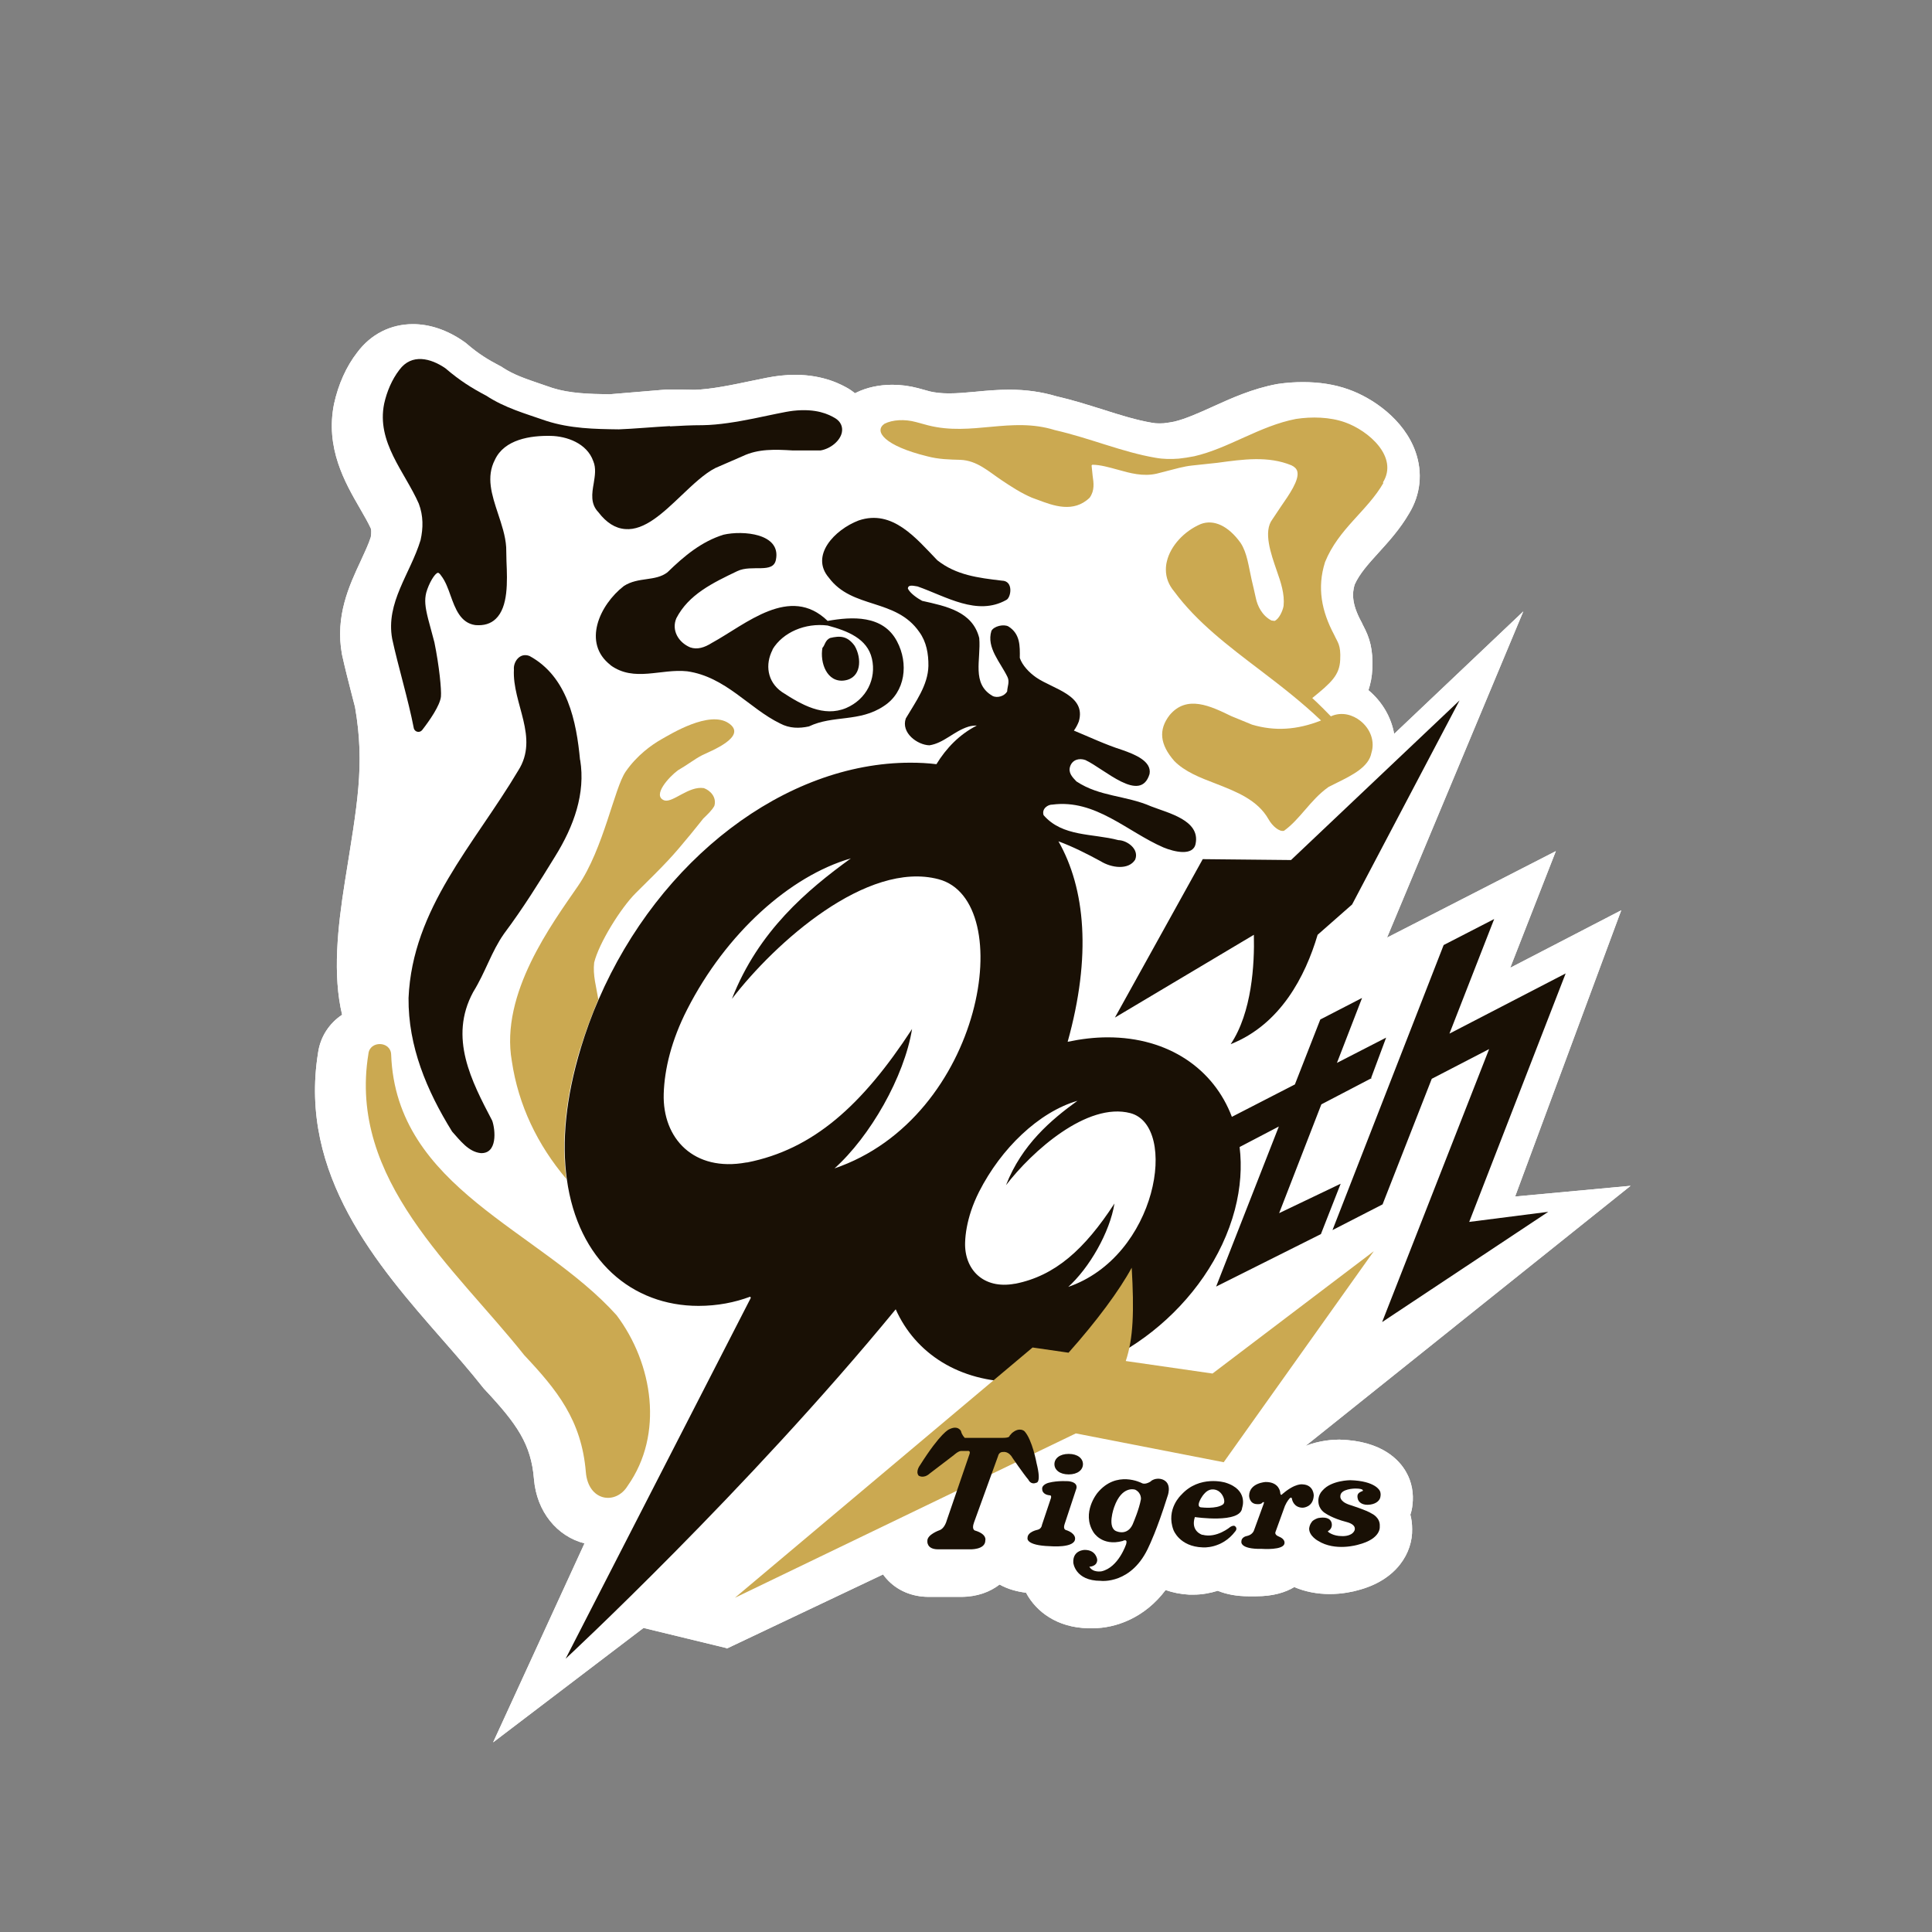 <?xml version="1.0" encoding="UTF-8"?>
<svg id="_レイヤー_2" data-name="レイヤー 2" xmlns="http://www.w3.org/2000/svg" viewBox="0 0 130 130">
  <rect x="0" y="0" width="130" height="130" fill="#808080" stroke="none"/>
  <defs>
    <style>
      .cls-1 {
        fill: none;
      }

      .cls-2 {
        fill: #cba951;
      }

      .cls-3 {
        fill: #191005;
      }

      .cls-4 {
        fill: #fff;
      }
    </style>
  </defs>
  <g id="_レイヤー_1-2" data-name="レイヤー 1">
    <g>
      <rect class="cls-1" width="130" height="130"/>
      <rect class="cls-1" width="130" height="130"/>
      <rect class="cls-1" x="6.08" y="6.08" width="117.83" height="117.83"/>
      <g>
        <path class="cls-4" d="M48.9,110.93l10.52-4.99c.07.1.15.2.23.29.69.78,1.7,1.22,2.84,1.22h2.17c1.09,0,1.95-.33,2.6-.83.57.32,1.2.48,1.78.55.69,1.3,2.12,2.35,4.18,2.39.08,0,.19,0,.32,0,1.55,0,3.5-.71,4.89-2.57.48.17,1.01.28,1.59.31.07,0,.17,0,.3,0,.55,0,1.1-.1,1.62-.26.59.24,1.28.37,2.08.37h.08c.1,0,.24,0,.41,0,1.16,0,1.98-.26,2.58-.62.72.31,1.54.47,2.39.47s1.6-.17,1.9-.26c2.61-.68,3.68-2.53,3.64-4.12,0-.34-.04-.66-.12-.96.07-.21.12-.43.14-.65.1-.78-.05-1.57-.42-2.21-.45-.81-1.63-2.11-4.46-2.19h-.09c-.37,0-1.27.05-2.22.42,0,0,0,0,0,0l21.87-17.5-7.77.72,7.14-19.26-7.47,3.87,3.07-7.85-11.36,5.82,9.17-21.95-8.69,8.24c-.2-1.12-.8-2.16-1.73-2.94.14-.43.24-.9.26-1.43.06-1.33-.18-2.09-.6-2.89-.02-.04-.05-.08-.07-.14l-.04-.09-.05-.09c-.63-1.18-.6-1.89-.43-2.46.33-.74.92-1.39,1.6-2.14.68-.75,1.45-1.59,2.07-2.66.77-1.27.92-2.73.43-4.13-.77-2.2-2.92-3.65-4.52-4.21-.92-.33-1.95-.49-3.06-.49-.55,0-1.11.04-1.66.12l-.12.02c-1.63.31-3.05.95-4.3,1.52-.93.42-1.82.82-2.58,1-.13.03-.51.09-.7.11-.1,0-.19.01-.29.01-.17,0-.34-.01-.49-.04-1.06-.18-2.15-.52-3.31-.89-.99-.31-2.02-.64-3.15-.9-.98-.29-2.01-.44-3.15-.44-.82,0-1.57.07-2.3.14-.63.06-1.22.11-1.77.11-.51,0-.92-.05-1.27-.13l-.8-.22c-.57-.15-1.15-.23-1.73-.23-.89,0-1.74.18-2.46.54l-.06.03c-.12-.09-.23-.18-.36-.26l-.08-.05c-.4-.23-1.61-.93-3.59-.93-.33,0-.68.02-1.03.06-.54.06-1.2.2-1.96.36-1.19.25-2.67.56-3.78.59h0q-.72-.02-1.77-.02h-.12l-3.83.32c-1.38-.02-2.67-.06-3.82-.42-.27-.09-.53-.18-.79-.27-1.02-.35-1.83-.62-2.56-1.1l-.12-.08-.12-.06c-.76-.4-1.39-.78-2.17-1.45l-.12-.1-.13-.09c-1.08-.75-2.26-1.15-3.39-1.15-1.5,0-2.83.67-3.75,1.9-.74.95-1.27,2.14-1.56,3.45-.61,2.98.74,5.32,1.73,7.03.28.49.55.95.74,1.36.03.09.05.26,0,.59-.16.5-.42,1.04-.68,1.61-.77,1.65-1.73,3.7-1.26,6.28l.02.09c.18.82.41,1.71.65,2.65.07.27.14.54.21.81.68,3.94.14,6.57-.68,11.73-.5,3.14-.83,6.28-.19,8.97-.86.57-1.47,1.48-1.62,2.57-1.32,8.21,4.03,14.33,8.33,19.24.97,1.11,1.89,2.16,2.72,3.21l.08.1.08.09c2.18,2.33,3.13,3.68,3.32,6.04.18,2.18,1.55,3.85,3.4,4.32l-6.15,13.39,10.12-7.7,5.6,1.36Z"/>
        <path class="cls-4" d="M48.9,110.93l10.52-4.99c.07.1.15.2.23.29.69.78,1.7,1.22,2.84,1.22h2.17c1.09,0,1.95-.33,2.6-.83.57.32,1.2.48,1.78.55.69,1.3,2.12,2.35,4.18,2.39.08,0,.19,0,.32,0,1.55,0,3.5-.71,4.89-2.57.48.17,1.01.28,1.59.31.07,0,.17,0,.3,0,.55,0,1.1-.1,1.62-.26.59.24,1.28.37,2.08.37h.08c.1,0,.24,0,.41,0,1.16,0,1.98-.26,2.58-.62.72.31,1.54.47,2.39.47s1.6-.17,1.9-.26c2.61-.68,3.68-2.53,3.64-4.12,0-.34-.04-.66-.12-.96.07-.21.12-.43.14-.65.1-.78-.05-1.57-.42-2.21-.45-.81-1.63-2.11-4.46-2.19h-.09c-.37,0-1.27.05-2.22.42,0,0,0,0,0,0l21.87-17.5-7.77.72,7.14-19.26-7.47,3.87,3.07-7.85-11.36,5.82,9.17-21.95-8.69,8.24c-.2-1.12-.8-2.16-1.73-2.94.14-.43.24-.9.26-1.43.06-1.33-.18-2.09-.6-2.89-.02-.04-.05-.08-.07-.14l-.04-.09-.05-.09c-.63-1.18-.6-1.89-.43-2.46.33-.74.92-1.39,1.6-2.14.68-.75,1.45-1.59,2.07-2.66.77-1.27.92-2.73.43-4.13-.77-2.2-2.92-3.65-4.52-4.21-.92-.33-1.95-.49-3.06-.49-.55,0-1.11.04-1.66.12l-.12.02c-1.63.31-3.05.95-4.3,1.52-.93.42-1.82.82-2.58,1-.13.03-.51.09-.7.11-.1,0-.19.01-.29.01-.17,0-.34-.01-.49-.04-1.06-.18-2.15-.52-3.31-.89-.99-.31-2.02-.64-3.15-.9-.98-.29-2.01-.44-3.15-.44-.82,0-1.57.07-2.3.14-.63.06-1.22.11-1.77.11-.51,0-.92-.05-1.27-.13l-.8-.22c-.57-.15-1.15-.23-1.73-.23-.89,0-1.74.18-2.46.54l-.06.03c-.12-.09-.23-.18-.36-.26l-.08-.05c-.4-.23-1.61-.93-3.59-.93-.33,0-.68.02-1.03.06-.54.06-1.2.2-1.96.36-1.19.25-2.67.56-3.78.59h0q-.72-.02-1.77-.02h-.12l-3.83.32c-1.38-.02-2.67-.06-3.82-.42-.27-.09-.53-.18-.79-.27-1.02-.35-1.83-.62-2.56-1.1l-.12-.08-.12-.06c-.76-.4-1.39-.78-2.17-1.45l-.12-.1-.13-.09c-1.08-.75-2.26-1.15-3.39-1.15-1.5,0-2.83.67-3.75,1.9-.74.95-1.27,2.14-1.56,3.45-.61,2.98.74,5.32,1.73,7.03.28.49.55.95.74,1.36.03.09.05.26,0,.59-.16.5-.42,1.04-.68,1.61-.77,1.65-1.73,3.7-1.26,6.28l.02.09c.18.82.41,1.71.65,2.65.07.27.14.54.21.81.68,3.94.14,6.57-.68,11.73-.5,3.14-.83,6.28-.19,8.97-.86.57-1.47,1.48-1.62,2.57-1.32,8.21,4.03,14.33,8.33,19.24.97,1.11,1.89,2.16,2.72,3.21l.08.1.08.09c2.18,2.33,3.13,3.68,3.32,6.04.18,2.18,1.55,3.85,3.4,4.32l-6.15,13.39,10.12-7.7,5.6,1.36Z"/>
        <path class="cls-3" d="M45.08,28.69c.72-.04,1.39-.08,2.21-.08,2.15-.03,4.94-.84,6.09-.97,1.56-.17,2.38.24,2.82.5.36.22.52.57.45.94-.1.56-.74,1.11-1.44,1.23h-1.86c-1.19-.07-2.32-.12-3.37.38h0s-1.84.8-1.84.8c-.75.38-1.53,1.13-2.29,1.85-1.22,1.16-2.48,2.37-3.78,2.26-.67-.05-1.27-.43-1.81-1.14-.54-.56-.43-1.26-.31-1.94.08-.5.17-1.02-.03-1.49-.43-1.22-1.81-1.68-2.86-1.7-1.36-.03-3.12.23-3.76,1.61-.6,1.16-.21,2.35.21,3.62.24.73.5,1.48.55,2.26l.02.95c.06,1.37.12,3.07-.72,3.87-.34.33-.8.47-1.38.42-1-.14-1.35-1.12-1.66-1.98-.17-.48-.35-.98-.64-1.35-.08-.12-.16-.19-.21-.19-.22.03-.62.73-.79,1.34-.12.49-.08.94.13,1.77l.42,1.57c.33,1.62.48,3.18.44,3.65-.06.6-.77,1.62-1.26,2.25-.17.22-.52.14-.57-.14-.36-1.87-1.07-4.22-1.45-5.99-.45-2.45,1.22-4.38,1.91-6.65.18-.81.19-1.63-.12-2.45-.94-2.14-2.86-4.13-2.33-6.73.18-.81.52-1.62,1.02-2.27.83-1.13,2.13-.78,3.1-.11.97.83,1.77,1.33,2.74,1.84,1.29.84,2.59,1.19,4.05,1.7,1.62.52,3.25.55,4.88.57.89-.03,2.5-.17,3.44-.22"/>
        <path class="cls-2" d="M93.05,32.47c1.08-1.73-.98-3.5-2.54-4.05-1.03-.37-2.26-.39-3.31-.23-2.44.47-4.53,1.98-6.84,2.51-.28.06-.81.14-1.04.16-.51.04-1.03.04-1.58-.06-2.26-.39-4.33-1.3-6.76-1.86-2.95-.92-5.58.43-8.53-.32-.27-.07-.54-.15-.81-.22-.77-.21-1.58-.16-2.12.11-.75.51.01,1.49,2.86,2.19.78.21,1.52.22,2.23.24,1.13.04,1.9.78,2.8,1.38.63.42,1.28.85,2.03,1.17.01,0,.41.15.41.15,1.01.38,2.38.9,3.47-.15.35-.49.27-1,.2-1.49l-.07-.68s.04-.05.06-.05c.55.01,1.1.17,1.69.33.85.24,1.72.48,2.63.27l1.52-.39c.29-.07.59-.13.89-.16.62-.07,1.68-.18,1.68-.18,1.76-.24,3.42-.47,4.98.17.21.1.34.23.39.4.16.58-.55,1.58-1.11,2.39l-.56.84c-.64.83-.09,2.35.28,3.43.29.82.55,1.6.47,2.4-.06.35-.32.9-.61,1.01l-.21-.03c-.63-.33-.94-.98-1.05-1.52-.01-.08-.28-1.22-.28-1.22-.2-.88-.3-1.82-.75-2.49-.82-1.14-1.8-1.59-2.67-1.26-1.13.48-2.04,1.48-2.28,2.5-.05.19-.07.38-.07.57,0,.54.19,1.03.56,1.47,1.53,2.07,3.62,3.65,5.83,5.33,1.38,1.05,2.77,2.13,4.05,3.35-1.62.64-3.12.73-4.64.28l-1.39-.57c-1.4-.68-3-1.46-4.16-.07-.76.98-.66,1.97.32,3.09.7.71,1.71,1.11,2.79,1.52,1.38.54,2.81,1.09,3.55,2.4h0c.25.45.73.86,1.04.77.54-.39.97-.89,1.42-1.41.46-.53.93-1.08,1.58-1.54l.6-.3c.99-.49,2.11-1.05,2.28-1.99.24-.76-.05-1.61-.75-2.16-.48-.38-1.22-.64-1.98-.3-.72-.75-1.25-1.23-1.25-1.23,1.27-1.03,1.84-1.54,1.88-2.58.05-1.01-.17-1.15-.41-1.68-.84-1.58-1.16-3.16-.61-4.89.91-2.25,2.85-3.44,3.93-5.33"/>
        <path class="cls-2" d="M26.32,70.96c.33,9.01,10,11.78,15.17,17.54,2.45,3.26,3.19,8.01.75,11.47-.8,1.32-2.66,1.06-2.82-.92-.29-3.5-1.95-5.53-4.14-7.86-4.67-5.88-11.88-11.79-10.49-20.28.09-.9,1.5-.87,1.53.05"/>
        <path class="cls-2" d="M39.06,70.52c.34-1.12.75-2.21,1.2-3.27-.13-.82-.38-1.63-.28-2.48.32-1.31,1.79-3.67,2.79-4.67,1.09-1.08,1.55-1.53,2.17-2.19.92-.97,2.38-2.83,2.38-2.83.3-.29.6-.57.75-.86.16-.58-.27-1.03-.71-1.19-1.02-.16-2.07.99-2.65.83-.87-.31.32-1.6.91-2.03.74-.43,1.14-.77,1.64-1.02.5-.25,3.09-1.24,1.78-2.14-1.3-.9-3.92.73-4.56,1.09-.63.36-1.62,1.06-2.38,2.16-.76,1.09-1.48,5.18-3.21,7.7-1.73,2.52-5.25,7.23-4.45,11.78.44,2.97,1.73,5.64,3.67,7.93-.34-2.46-.09-5.42.94-8.82"/>
        <path class="cls-3" d="M39.03,51.14c-.24-2.58-.84-5.61-3.4-7-.67-.26-1.1.42-1.05.91-.12,2.29,1.72,4.56.29,6.8-2.96,4.98-7.12,9.26-7.38,15.3-.03,3.25,1.22,6.23,2.93,8.99.54.6,1.1,1.36,1.92,1.45,1.14.06,1-1.55.78-2.18-1.38-2.64-2.95-5.58-1.28-8.66.85-1.38,1.22-2.71,2.08-3.93,1.3-1.74,2.34-3.42,3.43-5.19,1.28-2.06,2.05-4.25,1.69-6.49"/>
        <path class="cls-3" d="M56.8,45.79c1.17-.15,1.2-1.49.71-2.33-.49-.68-.99-.69-1.66-.53-.34.16-.34.5-.51.66-.18,1,.3,2.35,1.47,2.2"/>
        <path class="cls-3" d="M41.08,44.76c1.6,1.16,3.39.22,5.16.41,2.59.37,4.17,2.5,6.25,3.51.64.34,1.29.34,1.94.2,1.63-.78,3.4-.27,5.04-1.37,1.47-.95,1.67-2.88.89-4.35-.94-1.8-3.05-1.67-4.67-1.38-2.54-2.47-5.5.23-7.79,1.48-.49.31-.98.47-1.46.3-.8-.34-1.27-1.16-.93-1.96.83-1.6,2.43-2.37,4.1-3.17.98-.47,2.42.2,2.6-.77.36-1.77-2.23-1.98-3.53-1.68-1.47.46-2.62,1.41-3.77,2.53-.82.63-1.95.29-2.93.92-1.64,1.27-2.81,3.84-.9,5.32M51.98,43.7c.7-1.16,2.21-1.8,3.71-1.61,1.34.36,2.67.88,2.98,2.23.31,1.35-.36,2.73-1.73,3.32-1.52.64-3.01-.22-4.33-1.08-.99-.69-1.14-1.86-.62-2.85"/>
        <path class="cls-3" d="M92.26,72.53l1.01-2.71-3.31,1.7,1.69-4.37-2.81,1.45-1.71,4.37-4.24,2.18c-1.21-3.21-4.25-5.35-8.35-5.35-.9,0-1.8.11-2.7.3,1.61-5.77,1.19-10.31-.62-13.49.97.36,1.92.84,2.84,1.34.72.45,1.87.61,2.32-.1.3-.72-.55-1.31-1.13-1.32-1.73-.46-3.76-.21-5.03-1.68-.14-.44.3-.72.59-.71,2.9-.38,5.03,1.82,7.47,2.88.72.3,2.01.61,2.17-.25.32-1.58-1.84-2.06-2.99-2.51-1.72-.75-3.46-.64-5.03-1.68-.28-.29-.57-.59-.42-1.02.15-.43.59-.57,1.02-.42,1.29.6,3.71,2.96,4.32.94.16-.86-.99-1.32-1.85-1.62-1.1-.35-2.2-.87-3.24-1.3.13-.18.24-.38.33-.61.52-1.77-1.72-2.18-2.86-2.96-.48-.33-.95-.83-1.11-1.32.01-.81.03-1.62-.77-2.12-.32-.17-.97-.02-1.14.3-.35,1.13.61,2.12,1.08,3.1.16.33-.01.65-.02.97-.17.32-.66.47-.98.31-1.44-.83-.77-2.44-.9-3.9-.45-1.79-2.23-2.14-3.84-2.5-.32-.17-.8-.5-.96-.82,0-.33.49-.16.65-.15,1.93.68,4.01,2.01,5.97.91.32-.15.51-1.29-.3-1.3-1.61-.19-3.07-.37-4.34-1.37-1.43-1.48-3.01-3.45-5.29-2.68-1.63.62-3.28,2.37-2.01,3.85,1.58,2.13,4.51,1.37,6.09,3.66.48.66.62,1.47.61,2.28-.03,1.3-.86,2.41-1.52,3.53-.34.97.78,1.79,1.59,1.81.97-.15,1.63-.94,2.61-1.25.19-.06.39-.08.59-.08,0,0-.02,0-.03.01-1.15.59-2.04,1.51-2.7,2.59-.57-.07-1.15-.1-1.75-.1-8.42,0-16.89,6.49-20.98,15.93-.46,1.05-.86,2.15-1.2,3.27-1.03,3.4-1.28,6.35-.94,8.82.75,5.48,4.4,8.53,8.86,8.53,1.27,0,2.44-.23,3.48-.62l.04.08-12.46,24.28s12.21-11.33,22.21-23.51c1.32,2.96,4.26,4.89,8.17,4.89,6.4,0,12.96-5.19,14.65-11.59.39-1.49.48-2.91.32-4.22l2.64-1.38-4.22,10.77,7.05-3.53,1.33-3.39-4.14,1.98,2.84-7.32,3.39-1.77ZM56.13,78.64c2.42-2.16,4.72-6.19,5.24-9.4-3.36,5.15-6.65,8.1-11.1,8.98-.02,0-.03,0-.05,0-3.53.65-5.65-1.61-5.56-4.62.05-1.66.52-3.61,1.58-5.68,2.61-5.12,6.92-8.98,11.01-10.16-2.94,2.13-6.22,4.89-8,9.45,2.91-3.79,9.08-9.32,13.9-8.05,5.4,1.42,3.06,16.06-7.03,19.47M71.84,86.63c1.46-1.3,2.84-3.72,3.15-5.65-2.02,3.1-4,4.87-6.68,5.4,0,0-.02,0-.03,0-2.12.39-3.4-.97-3.34-2.78.02-.64.15-1.36.4-2.12.14-.42.32-.85.54-1.29.76-1.49,1.76-2.81,2.87-3.85,1.18-1.11,2.48-1.9,3.75-2.27-1.77,1.28-3.74,2.94-4.81,5.68,1.75-2.28,5.46-5.61,8.37-4.85,3.25.86,1.84,9.66-4.23,11.71"/>
        <polygon class="cls-3" points="105.35 65.5 97.53 69.55 100.54 61.84 97.14 63.59 89.66 82.77 93.03 81.04 96.34 72.59 100.2 70.59 93 88.96 104.18 81.54 98.86 82.22 105.35 65.5"/>
        <path class="cls-3" d="M98.21,47.13l-11.34,10.74-5.94-.06-5.91,10.66,9.35-5.57c.05,1.98-.13,5.22-1.56,7.36,3.35-1.33,5.02-4.56,5.85-7.36l2.32-2.04,7.23-13.73Z"/>
        <path class="cls-2" d="M81.57,92.42l-5.82-.84c.51-1.51.57-3.35.4-6.28-.82,1.52-2.36,3.6-4.25,5.72l-2.42-.35-20.03,16.84,22.94-11.06,9.95,1.94,10.1-14.2-10.85,8.23Z"/>
        <path class="cls-3" d="M64.9,96.73s-.18-.17-.24-.44c0,0-.2-.42-.8-.11,0,0-.56.2-1.96,2.42,0,0-.31.4-.09.69,0,0,.33.24.76-.15l1.6-1.22s.31-.29.51-.29h.42s.22-.04.14.2l-1.54,4.49s-.13.51-.47.64c0,0-.85.29-.83.73,0,0-.07.56.72.56h2.13s1.05.05,1.05-.6c0,0,.13-.4-.65-.65,0,0-.31-.02-.11-.56l1.62-4.47s.05-.29.35-.27c0,0,.36-.07.62.4,0,0,.71,1.04,1.07,1.47,0,0,.15.36.53.2,0,0,.36.04.02-1.31,0,0-.29-1.6-.82-2.16,0,0-.33-.31-.84.13l-.16.18s.04.14-.44.14h-2.58Z"/>
        <path class="cls-3" d="M70.68,100.91l-.57,1.7s-.02.27-.31.33c0,0-.67.13-.66.55,0,0-.15.5,1.52.55,0,0,1.68.15,1.68-.51,0,0,.05-.36-.62-.58,0,0-.2-.04-.09-.38l.79-2.39s.18-.42-.5-.51c0,0-.74-.06-1.35.1,0,0-.51.12-.44.46,0,0-.01.35.54.39,0,0,.13.02,0,.31"/>
        <path class="cls-3" d="M71.91,99.21c.61,0,.96-.31.96-.69s-.35-.69-.96-.69-.96.31-.96.69.35.69.96.69"/>
        <path class="cls-3" d="M77.45,99.65c.47-.31.88-.05.88-.05.55.31.22,1.11.22,1.11-.71,2.26-1.22,3.29-1.22,3.29-1.15,2.65-3.27,2.37-3.27,2.37-1.73,0-1.84-1.22-1.84-1.22-.05-.86.77-.86.77-.86.78,0,.84.66.84.66,0,.47-.53.47-.53.47.24.42.82.31.82.31,1.15-.26,1.66-1.84,1.66-1.84.11-.4-.24-.2-.24-.2-1.41.38-1.97-.6-1.97-.6-.82-1.31.27-2.63.27-2.63,1.28-1.57,2.98-.67,2.98-.67.26.15.64-.13.64-.13M76.39,100.24s-.89-.33-1.42,1.17c0,0-.53,1.44.2,1.64,0,0,.78.33,1.11-.64,0,0,.37-.86.49-1.53,0,0,.05-.42-.38-.64"/>
        <path class="cls-3" d="M80.91,103.27c.95.26,1.88-.53,1.88-.53.22-.13.31-.05.31-.05.2.16.02.35.02.35-.91,1.2-2.19,1.08-2.19,1.08-1.57-.05-1.97-1.17-1.97-1.17-.53-1.41.53-2.37.53-2.37,1.22-1.35,2.96-.82,2.96-.82,1.59.49,1.13,1.7,1.13,1.7-.09,1.08-3.18.62-3.18.62-.31.97.51,1.2.51,1.2M82.35,100.83c-.12-.38-.38-.51-.38-.51,0,0-.45-.3-.88.13-.27.27-.38.58-.38.58,0,0-.19.4.15.4,0,0,.97.12,1.42-.19.17-.12.07-.4.07-.4"/>
        <path class="cls-3" d="M85.04,101.16h0l-.66,1.81s-.08.29-.46.38c0,0-.39.05-.39.38,0,0-.13.52,1.39.49,0,0,1.47.11,1.51-.38,0,0,.07-.27-.38-.45-.33-.13-.22-.32-.22-.32l.63-1.74c.13-.3.3-.49.3-.49.17-.18.18.05.18.05,0,0,.1.56.72.56,0,0,.7-.01.74-.82,0,0,.01-.71-.74-.75,0,0-.49-.11-1.37.65,0,0-.13.18-.15-.12,0,0-.06-.69-.97-.69,0,0-1.11.05-1.12.93,0,0,.01.56.55.56,0,0,.26.03.35-.11,0,0,.16-.1.08.07"/>
        <path class="cls-3" d="M88.29,102.38c-.19.22-.2.48-.2.48,0,.5.6.82.6.82,1.16.73,2.69.26,2.69.26,1.59-.4,1.46-1.23,1.46-1.23.05-.6-.53-.86-.53-.86-.34-.23-1.52-.6-1.52-.6-.68-.23-.6-.58-.6-.58,0-.5.99-.51.99-.51.63,0,.52.16.52.16-.32.12-.39.23-.35.48.05.31.36.51.85.44.43-.06.67-.3.69-.56.04-.24-.05-.37-.05-.37,0,0-.28-.66-1.98-.71,0,0-1.27,0-1.86.68,0,0-.02.02-.03.03-.3.32-.26.72-.26.72.02.57.48.8.48.8,0,0,.47.34,1.41.58.77.2.53.6.53.6-.21.4-.84.35-.84.35-.58,0-.89-.26-.89-.26-.11-.08.02-.11.02-.11.2-.15.23-.37.17-.56-.1-.29-.45-.37-.91-.28-.17.06-.31.14-.4.23"/>
      </g>
    </g>
  </g>
</svg>